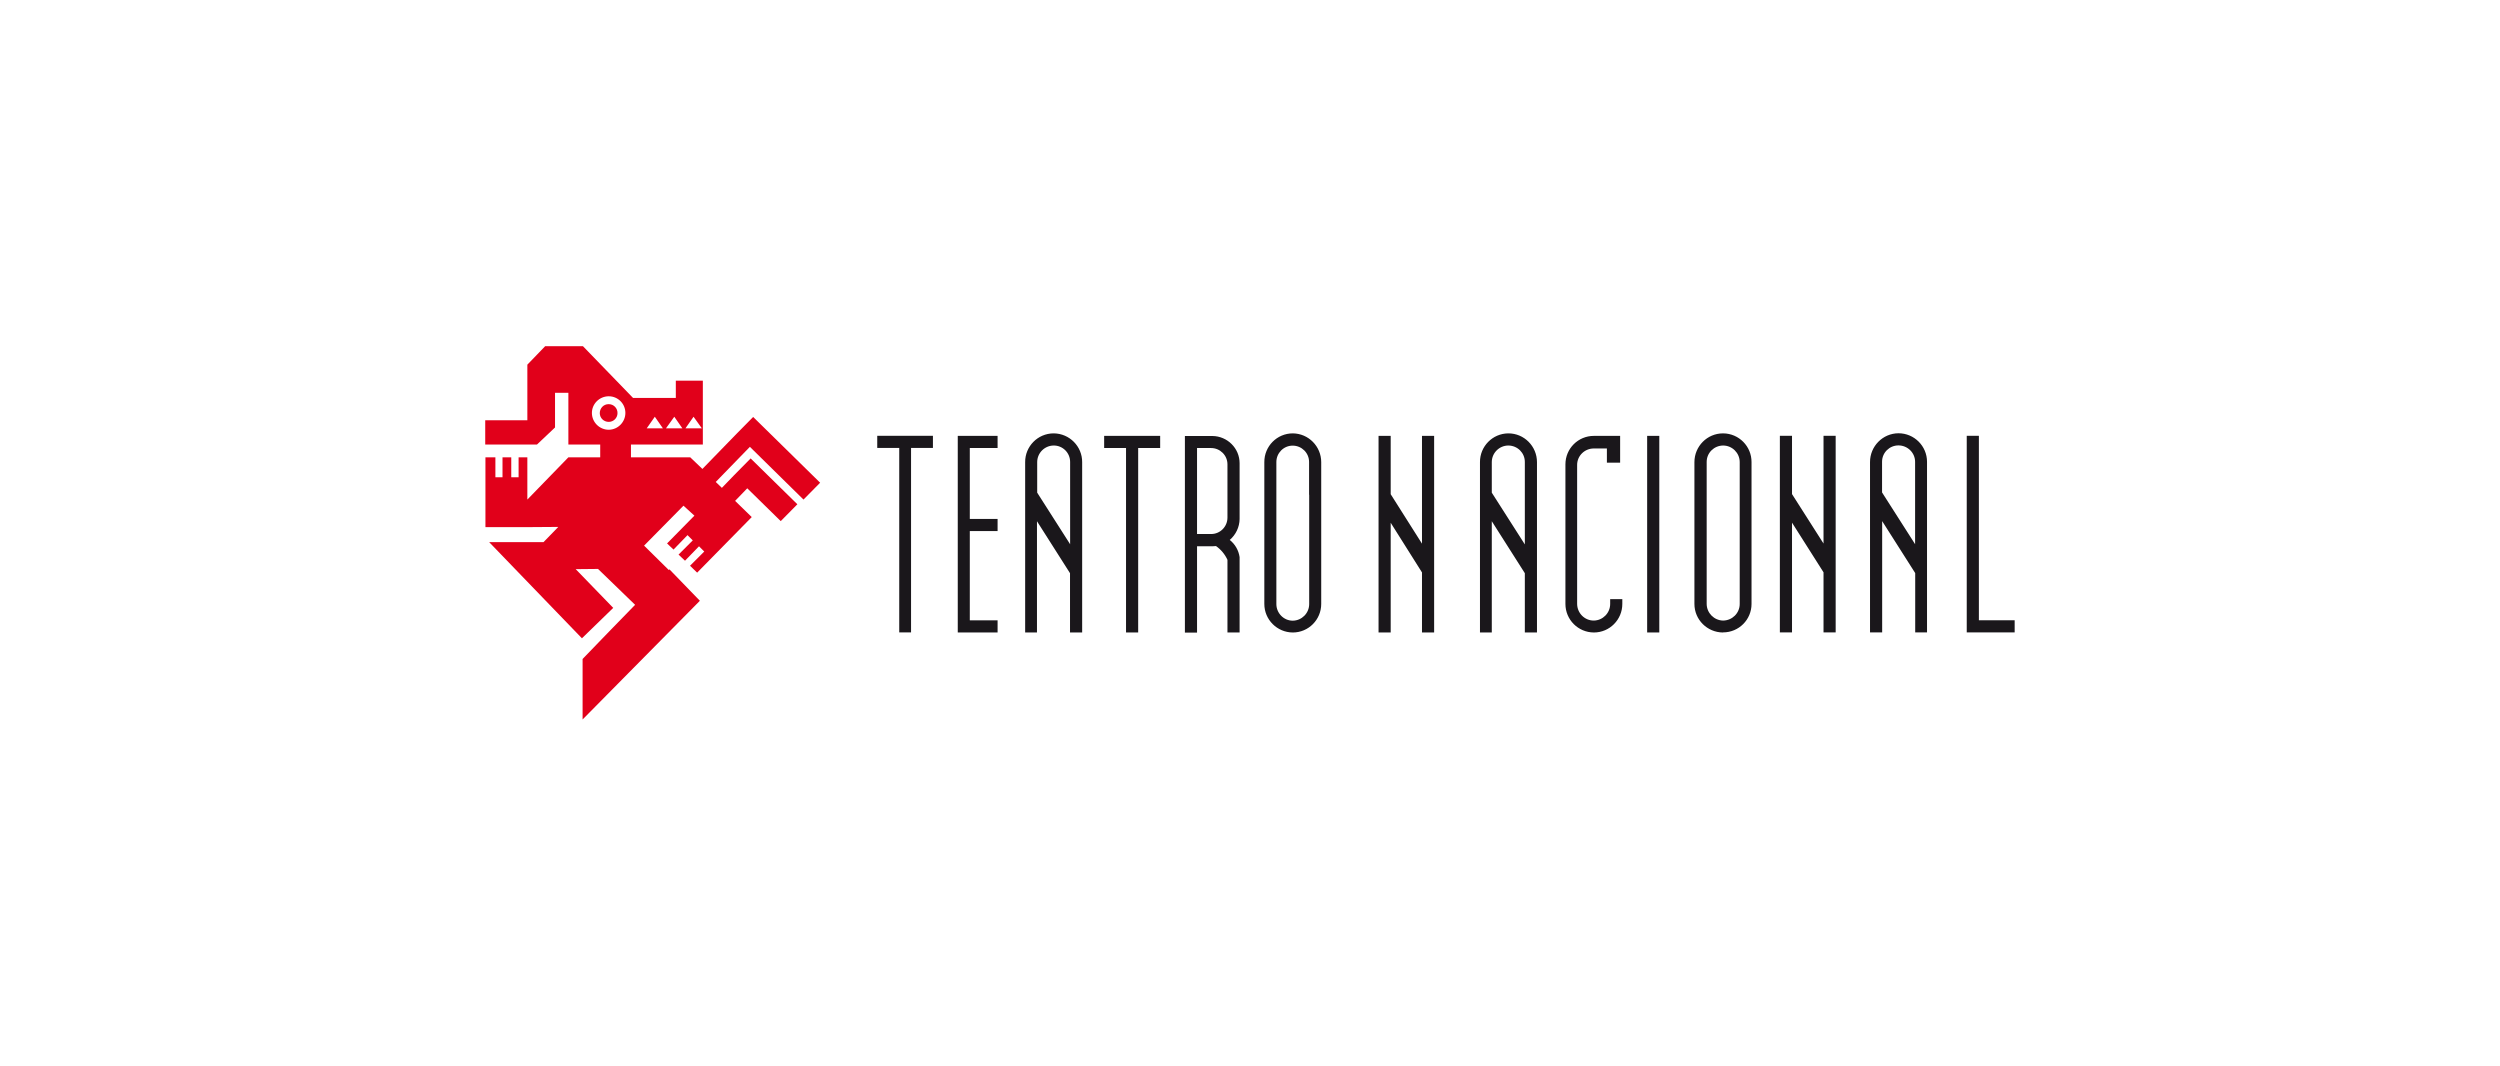 <?xml version="1.0" encoding="UTF-8"?><svg id="Capa_2" xmlns="http://www.w3.org/2000/svg" viewBox="0 0 228.5 97.4"><defs><style>.cls-1{fill:none;}.cls-2{fill:#1a171b;}.cls-2,.cls-3{fill-rule:evenodd;}.cls-3{fill:#e1001a;}</style></defs><g id="Capa_1-2"><g id="Capa_2-2"><g id="Capa_1-2"><rect class="cls-1" width="228.5" height="97.4"/><path class="cls-3" d="M44.36,38.41h3.84v-5.08l1.63-1.69h3.45l4.58,4.73h3.91v-1.58h2.47v5.84h-6.57v1.17h5.42l1.11,1.06,3.12-3.21,1.52-1.54,6.12,6.01-1.52,1.54-4.9-4.82-3.12,3.21,.56,.54h0l1.11-1.15,1.52-1.54,4.27,4.19-1.52,1.54-3.06-3-1.11,1.15,1.52,1.48-4.99,5.08-.65-.63,1.3-1.3-.48-.48-1.28,1.32-.59-.56,1.3-1.3-.48-.48-1.28,1.32-.59-.56,2.5-2.54-1-.91-3.6,3.65,2.26,2.23,.06-.06,2.78,2.87-10.72,10.85v-5.53l2.56-2.65,2.24-2.3-3.39-3.28-2.04,.02,3.43,3.54-2.86,2.78-8.48-8.79h4.97l1.35-1.39-2.82,.02h-3.84v-6.38h.91v1.82h.65v-1.82h.8v1.82h.67v-1.82h.8v3.86l3.75-3.86h2.91v-1.17h-2.91v-4.73h-1.22v3.17l-1.65,1.56h-4.73v-2.21Zm18.29,.74l.74-1.06,.76,1.06h-1.5Zm-1.78,0l.76-1.06,.74,1.06h-1.5Zm-1.76,0l.74-1.06,.74,1.06h-1.48Zm-3.47-2.93c.84,0,1.52,.68,1.52,1.52,0,.84-.68,1.53-1.52,1.54-.84,0-1.53-.68-1.54-1.52s.68-1.53,1.52-1.54c0,0,.01,0,.02,0Zm0,.72c.45,0,.81,.37,.8,.82,0,.44-.36,.8-.8,.8-.45,0-.82-.35-.82-.8,0-.45,.35-.82,.8-.82,0,0,.01,0,.02,0Z"/><path class="cls-2" d="M83.27,40.94v16.86h-1.08v-16.86h-2.01v-1.11h5.09v1.11h-2.01Zm97.6,15.75h3.27v1.11h-4.38v-17.97h1.11v16.86Zm-7.35-17.09h0c1.44,0,2.61,1.17,2.61,2.61,0,0,0,.01,0,.02v15.57h-1.08v-5.42l-3.02-4.75v10.17h-1.11v-15.57c0-1.44,1.16-2.62,2.6-2.63Zm1.52,10.15v-7.54c0-.83-.69-1.5-1.52-1.5h0c-.83,0-1.5,.67-1.5,1.49,0,0,0,0,0,0v2.81l3.02,4.73Zm-12.36-9.92h1.11v5.33l2.88,4.52v-9.85h1.11v17.97h-1.11v-5.49l-2.88-4.54v10.03h-1.11v-17.97Zm-5.19,17.97h0c1.44,0,2.6-1.16,2.6-2.6h0v-12.96c.01-1.44-1.15-2.62-2.59-2.63,0,0-.01,0-.02,0h0c-1.44,0-2.61,1.18-2.61,2.63v12.96c0,1.44,1.17,2.6,2.61,2.61h0Zm1.52-12.59v9.99c0,.84-.68,1.51-1.52,1.52h0c-.83-.02-1.49-.69-1.5-1.52v-12.98c0-.83,.67-1.49,1.5-1.5h0c.83,0,1.51,.67,1.52,1.5v3Zm-8.46-5.37h1.11v17.97h-1.11v-17.97Zm-3.67,2.45h1.2v-2.45h-2.4c-1.44,0-2.6,1.16-2.6,2.6h0v12.76c0,1.44,1.16,2.6,2.6,2.61,0,0,0,0,0,0h0c1.44,0,2.6-1.17,2.6-2.61v-.44h-1.11v.44c0,.83-.67,1.51-1.5,1.52h0c-.84,0-1.51-.68-1.52-1.52v-12.71c0-.83,.69-1.5,1.52-1.5h1.2v1.29Zm-9.01-2.68h0c1.44,0,2.61,1.18,2.61,2.63v15.57h-1.11v-5.42l-3.02-4.75v10.17h-1.08v-15.57c-.01-1.44,1.15-2.62,2.59-2.63,0,0,.01,0,.02,0h0Zm1.5,10.15v-7.54c0-.83-.67-1.49-1.5-1.5h0c-.83,0-1.51,.67-1.52,1.5v2.81l3.02,4.73Zm-13.37-9.92h1.11v5.33l2.86,4.52v-9.85h1.11v17.97h-1.11v-5.49l-2.86-4.54v10.03h-1.11v-17.97Zm-7.84,17.97h0c1.44,0,2.6-1.17,2.6-2.61v-12.96c0-1.44-1.16-2.62-2.6-2.63h0c-1.44,0-2.61,1.18-2.6,2.63v12.96c0,1.44,1.17,2.6,2.6,2.61h0Zm1.5-12.59v9.99c0,.83-.67,1.51-1.5,1.52h0c-.83,0-1.5-.69-1.5-1.52v-12.98c0-.83,.67-1.5,1.49-1.5,0,0,0,0,0,0h0c.83,0,1.5,.67,1.5,1.49,0,0,0,0,0,0v3Zm-8.53,4.68c.46,.32,.83,.76,1.06,1.27v6.64h1.11v-6.89c-.09-.62-.41-1.18-.9-1.57,.56-.48,.89-1.18,.9-1.91v-5.1c0-1.37-1.12-2.48-2.49-2.49h-2.51v17.97h1.11v-7.89h1.41c.12,0,.23-.02,.32-.02h0Zm-1.73-8.95h1.29c.83,0,1.5,.67,1.5,1.49,0,0,0,0,0,0v4.87c0,.83-.67,1.5-1.49,1.5,0,0,0,0,0,0h-1.29v-7.86Zm-8.48,0v-1.11h5.12v1.11h-2.01v16.86h-1.11v-16.86h-2Zm-4.61-1.34h0c1.44,.01,2.61,1.19,2.6,2.63v15.57h-1.11v-5.42l-3.02-4.75v10.17h-1.08v-15.57c-.01-1.44,1.15-2.62,2.59-2.63,0,0,.01,0,.02,0h0Zm1.5,10.15v-7.54c0-.83-.67-1.5-1.49-1.5,0,0,0,0,0,0h0c-.83,0-1.51,.67-1.52,1.5v2.81l3.02,4.73Zm-9.17,6.94h2.54v1.11h-3.64v-17.97h3.64v1.11h-2.54v6.48h2.54v1.11h-2.54v8.16Z"/></g></g></g></svg>